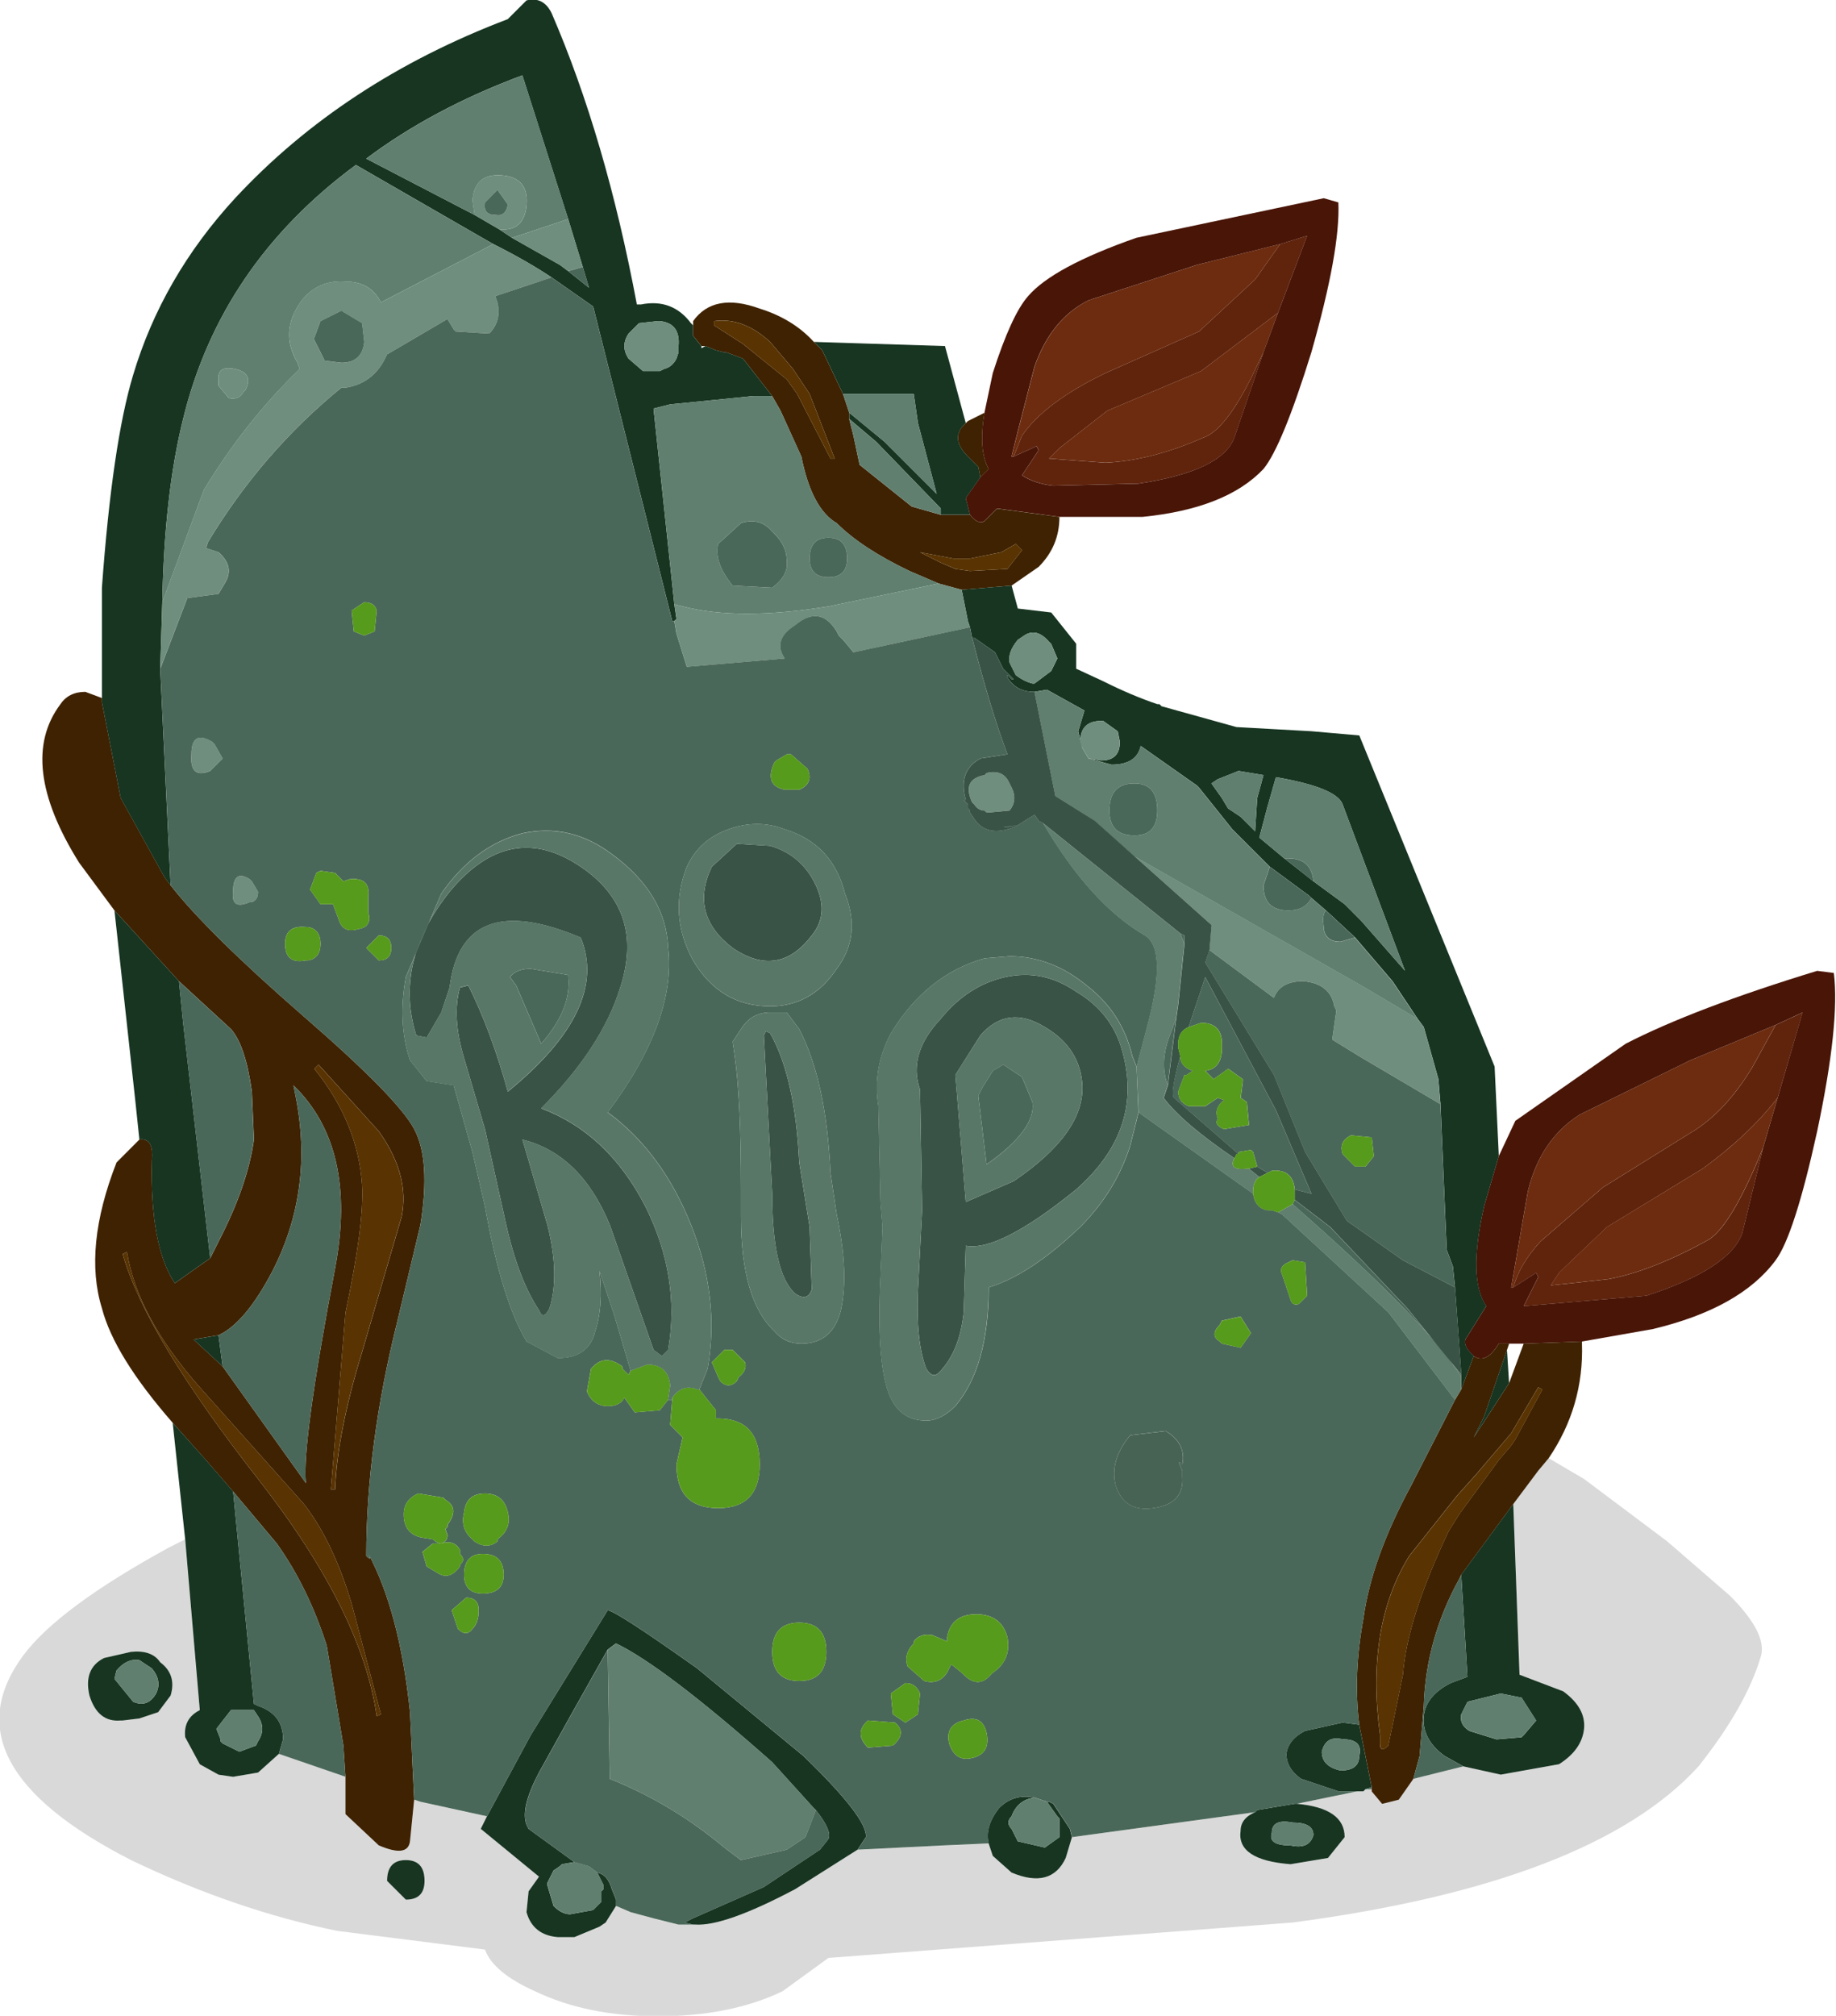<?xml version="1.0" encoding="utf-8"?>
<!-- Generator: Adobe Illustrator 16.0.3, SVG Export Plug-In . SVG Version: 6.00 Build 0)  -->
<!DOCTYPE svg PUBLIC "-//W3C//DTD SVG 1.1//EN" "http://www.w3.org/Graphics/SVG/1.1/DTD/svg11.dtd">
<svg version="1.1" id="Layer_1" xmlns="http://www.w3.org/2000/svg" xmlns:xlink="http://www.w3.org/1999/xlink" x="0px" y="0px"
	 width="44.1px" height="48.4px" viewBox="0 0 44.1 48.4" enable-background="new 0 0 44.1 48.4" xml:space="preserve">
<g id="shape_1">
	<path fill="#60240D" d="M31.398,5.66l-0.649,0.2l-0.601,0.85l-1.35,1.25l-2.25,1c-0.967,0.467-1.634,0.967-2,1.5l-0.2,0.5l0.45-0.2
		l0.1-0.05l0.05,0.1l-0.399,0.601c0.2,0.133,0.45,0.217,0.75,0.25l2.05-0.05c1.333-0.2,2.1-0.567,2.3-1.101l0.7-2.05l-0.1,0.2
		c-0.5,1.1-0.95,1.717-1.351,1.85c-0.833,0.367-1.616,0.566-2.35,0.601l-1.351-0.101l0.25-0.25l1.15-0.899l2.25-0.95l1.85-1.4
		L31.398,5.66 M40.898,28.059c0.733-0.533,1.334-1.1,1.8-1.699l0.601-2.05l-0.65,0.301l-0.55,1c-0.4,0.666-0.85,1.166-1.35,1.5
		l-2.25,1.4l-1.5,1.299c-0.334,0.367-0.551,0.734-0.65,1.102l0.55-0.352l0.05,0.102l-0.35,0.699l2.95-0.25
		c1.333-0.434,2.1-0.934,2.3-1.5l0.5-2.051c-0.5,1.234-0.934,1.967-1.3,2.201c-0.9,0.5-1.7,0.816-2.4,0.949l-0.899,0.1l-0.5,0.051
		l0.199-0.301l0.101-0.1l1.05-1L40.898,28.059"/>
	<path fill="none" d="M31.398,5.66"/>
	<path fill="#6D2C0F" d="M30.348,8.46l0.35-0.95l-1.85,1.4l-2.25,0.95l-1.15,0.899l-0.25,0.25l1.351,0.101
		c0.733-0.034,1.517-0.233,2.35-0.601c0.4-0.133,0.851-0.75,1.351-1.85L30.348,8.46 M24.298,10.96h0.05l0.2-0.5
		c0.366-0.533,1.033-1.033,2-1.5l2.25-1l1.35-1.25l0.601-0.85l-2,0.5l-2.601,0.85c-0.6,0.3-1.033,0.833-1.3,1.6l-0.4,1.551
		L24.298,10.96 M42.098,25.61l0.55-1l-2.05,0.849l-2.65,1.301c-0.633,0.4-1.05,1.016-1.25,1.85l-0.399,2.301h0.05
		c0.1-0.367,0.316-0.734,0.65-1.102l1.5-1.299l2.25-1.4C41.248,26.776,41.698,26.276,42.098,25.61 M42.698,26.36
		c-0.466,0.6-1.066,1.166-1.8,1.699l-2.3,1.4l-1.05,1l-0.101,0.1l-0.199,0.301l0.5-0.051l0.899-0.1c0.7-0.133,1.5-0.449,2.4-0.949
		c0.366-0.234,0.8-0.967,1.3-2.201L42.698,26.36"/>
	<path fill="none" d="M30.348,8.46"/>
	<path fill="#491507" d="M25.448,12.41h2c1.334-0.134,2.301-0.517,2.9-1.15c0.3-0.366,0.684-1.3,1.15-2.8
		c0.466-1.634,0.683-2.833,0.649-3.6l-0.35-0.101l-4.5,0.95c-1.334,0.467-2.2,0.934-2.601,1.4c-0.267,0.3-0.55,0.916-0.85,1.85
		l-0.2,0.95c-0.1,0.6-0.066,1.05,0.101,1.35l-0.2,0.2l-0.351,0.5l0.101,0.4c0.133,0.166,0.25,0.216,0.35,0.149l0.3-0.3L25.448,12.41
		 M36.398,26.911l-0.399,0.85l-0.351,1.199c-0.267,1.168-0.25,1.967,0.05,2.4l-0.5,0.801c-0.033,0.1,0.017,0.217,0.15,0.35
		l0.05,0.049c0.2,0.135,0.4,0.033,0.601-0.299h0.25h0.35l1.4-0.051l1.699-0.299c1.4-0.334,2.384-0.885,2.95-1.65
		c0.3-0.4,0.634-1.434,1-3.1c0.367-1.734,0.5-3,0.4-3.8l-0.4-0.051c-1.967,0.601-3.5,1.184-4.6,1.75L36.398,26.911 M42.698,26.36
		l-0.35,1.199l-0.5,2.051c-0.2,0.566-0.967,1.066-2.3,1.5l-2.95,0.25l0.35-0.699l-0.05-0.102l-0.55,0.352h-0.05l0.399-2.301
		c0.2-0.834,0.617-1.449,1.25-1.85l2.65-1.301l2.05-0.849l0.65-0.301L42.698,26.36 M30.748,5.861l0.649-0.2l-0.7,1.85l-0.35,0.95
		l-0.7,2.05c-0.2,0.533-0.967,0.9-2.3,1.101l-2.05,0.05c-0.3-0.033-0.55-0.117-0.75-0.25l0.399-0.601l-0.05-0.1l-0.1,0.05l-0.45,0.2
		h-0.05l0.149-0.6l0.4-1.551c0.267-0.767,0.7-1.3,1.3-1.6l2.601-0.85L30.748,5.861"/>
	<path fill="none" d="M25.448,12.41"/>
	<path fill="#3F2201" d="M23.748,11.26c-0.167-0.3-0.2-0.75-0.101-1.35l-0.399,0.2l-0.051,0.05c-0.267,0.233-0.25,0.5,0.051,0.8
		l0.25,0.25l0.05,0.25L23.748,11.26 M23.648,12.51c-0.1,0.066-0.217,0.017-0.35-0.149h-0.7l-0.7-0.2l-1.25-1l-0.149-0.7l-0.101-0.4
		V9.91l-0.149-0.45l-0.5-1.05l-0.2-0.2c-0.334-0.367-0.767-0.634-1.3-0.8c-0.733-0.267-1.267-0.167-1.601,0.3v0.1v0.25l0.2,0.25
		h0.05h0.05l0.25,0.101l0.2,0.05h0.05l0.4,0.15l0.7,0.899l0.2,0.351l0.5,1.1c0.166,0.833,0.449,1.366,0.85,1.6
		c0.4,0.4,0.983,0.783,1.75,1.15l0.7,0.3l0.55,0.15l1.2-0.101l0.649-0.449c0.334-0.334,0.5-0.733,0.5-1.2l-1.5-0.2L23.648,12.51
		 M37.998,32.26V32.21l-1.4,0.051l-0.35,0.949l-0.65,1l-0.2,0.301l0.25-0.5l0.55-1.6l0.051-0.15h-0.25
		c-0.2,0.332-0.4,0.434-0.601,0.299l-0.3,0.801l-0.15,0.25l-1.05,2.051c-0.633,1.166-1.017,2.232-1.149,3.199
		c-0.167,0.9-0.2,1.75-0.101,2.551l0.3,1.5v0.049v0.051l0.25,0.299l0.4-0.1l0.35-0.5l0.15-0.549l0.1-1.201
		c0.034-1.066,0.317-2.082,0.851-3.049l0.05-0.102l1.25-1.699l0.6-0.801l0.25-0.299C37.765,34.177,38.031,33.26,37.998,32.26
		 M2.448,31.411c0.2,0.766,0.767,1.682,1.7,2.75l0.8,0.898l0.65,0.75l1.05,1.25c0.5,0.701,0.9,1.518,1.2,2.451l0.4,2.4l0.05,0.75
		v0.898l0.8,0.75c0.467,0.201,0.717,0.168,0.75-0.1l0.1-1l-0.1-2.1c-0.167-1.6-0.5-2.867-1-3.801c0.066,0.135,0.05,0.15-0.05,0.051
		c0-1.768,0.25-3.65,0.75-5.65l0.55-2.299c0.167-1.033,0.116-1.801-0.15-2.301s-1.149-1.4-2.649-2.7
		c-1.533-1.334-2.601-2.384-3.2-3.15l-0.15-0.2l-1.05-1.899l-0.45-2.3V16.76l-0.399-0.149c-0.267,0-0.467,0.1-0.601,0.3
		c-0.699,0.933-0.55,2.2,0.45,3.8l0.851,1.15l1.55,1.699l1.25,1.15c0.233,0.268,0.399,0.768,0.5,1.5l0.05,1.15
		c-0.1,0.732-0.384,1.551-0.85,2.449l-0.2,0.4l-0.851,0.6c-0.399-0.6-0.583-1.582-0.55-2.949c0.033-0.367-0.066-0.533-0.3-0.5
		l-0.55,0.551C2.265,29.276,2.148,30.444,2.448,31.411 M22.098,13.26l0.8,0.15h0.4l0.75-0.15l0.35-0.2l0.15,0.15l-0.351,0.45
		l-0.899,0.05l-0.351-0.05l-0.35-0.15C22.398,13.41,22.232,13.326,22.098,13.26 M36.298,34.411l0.649-1.102l0.101,0.051l-0.65,1.199
		l-0.1,0.15l-0.3,0.35l-0.95,1.301l-0.25,0.4c-0.667,1.4-1.033,2.549-1.101,3.449l-0.35,1.701c-0.134,0.133-0.2,0.115-0.2-0.051
		v-0.199c-0.233-1.734,0-3.168,0.7-4.301l1.15-1.449l0.449-0.5L36.298,34.411 M17.848,8.26l-0.7-0.45v-0.1
		c0.467-0.066,0.917,0.1,1.351,0.5l0.55,0.65l0.399,0.6l0.601,1.55h-0.101l-0.8-1.55l-0.25-0.35L17.848,8.26 M8.698,28.46
		c-0.066-1-0.449-1.934-1.149-2.799l0.1-0.102l1.45,1.602c0.5,0.699,0.684,1.383,0.55,2.049l-0.95,3.25
		c-0.399,1.301-0.616,2.4-0.649,3.301H7.948l0.351-4.25C8.598,30.11,8.732,29.093,8.698,28.46 M6.198,35.51
		c-1.8-2.301-2.883-4.1-3.25-5.4l0.101-0.051c0.166,1.033,0.75,2.117,1.75,3.25l2.5,2.801c0.467,0.6,0.85,1.4,1.149,2.4l0.7,2.65
		l-0.1,0.049C8.815,39.544,7.865,37.643,6.198,35.51 M5.248,32.059c0.433-0.199,0.866-0.717,1.3-1.549
		c0.666-1.301,0.85-2.701,0.55-4.201l-0.05-0.25c1.033,1,1.366,2.467,1,4.4c-0.533,2.801-0.767,4.518-0.7,5.15l-2-2.801l-0.7-0.648
		L5.248,32.059"/>
	<path fill="none" d="M23.748,11.26"/>
	<path fill="#173521" d="M23.198,11.96l0.351-0.5l-0.05-0.25l-0.25-0.25c-0.301-0.3-0.317-0.566-0.051-0.8l-0.5-1.851l-3.149-0.1
		l0.2,0.2l0.5,1.05h1.699l0.101,0.7l0.45,1.7l-1.25-1.25l-0.851-0.7v0.149l0.65,0.551l1.55,1.6v0.15h0.7L23.198,11.96
		 M24.448,14.611l-0.149-0.551l-1.2,0.101l0.15,0.75l0.05,0.149l0.05,0.25h0.05l0.5,0.351l0.25,0.5l-0.05-0.101l0.25,0.25h-0.05
		l-0.101-0.1v0.05c0.134,0.233,0.351,0.351,0.65,0.351l0.3-0.051l0.9,0.5l-0.15,0.5l0.101,0.4l-0.051-0.15
		c0-0.333,0.167-0.5,0.5-0.5h0.051l0.35,0.25l0.05,0.25c0,0.301-0.149,0.45-0.45,0.45l-0.3-0.05l0.55,0.15
		c0.4,0,0.634-0.15,0.7-0.45l1.351,0.95l0.05,0.05l0.8,1l0.65,0.649l0.25,0.25l0.949,0.7l0.051,0.05l0.35,0.301l0.7,0.649
		l0.899,1.05l0.601,0.9l0.149,0.2l0.351,1.25l0.05,0.6l0.15,3.5l0.149,0.4l0.05,0.5l0.101,1.398l0.05,0.701v0.049v0.301l0.3-0.801
		l-0.05-0.049c-0.134-0.133-0.184-0.25-0.15-0.35l0.5-0.801c-0.3-0.434-0.316-1.232-0.05-2.4l0.351-1.199l-0.101-2.15l-3.25-7.95
		l-1.149-0.101l-1.801-0.1l-1.8-0.5l-0.05-0.05h-0.05c-0.4-0.134-0.834-0.317-1.3-0.55l-0.65-0.301v-0.6l-0.6-0.75L24.448,14.611
		 M4.148,34.161l0.3,2.799l0.351,4.1c-0.267,0.135-0.384,0.352-0.351,0.65l0.351,0.65l0.45,0.25l0.35,0.051l0.6-0.102l0.5-0.449
		l0.101-0.35c0-0.4-0.2-0.668-0.601-0.801l-0.1-0.049l-0.5-5.102l-0.65-0.75L4.148,34.161 M3.248,26.411l0.1,0.949
		c0.233-0.033,0.333,0.133,0.3,0.5c-0.033,1.367,0.15,2.35,0.55,2.949l0.851-0.6l-0.65-5.65l-0.1-1l-1.55-1.699L3.248,26.411
		 M2.448,14.111v2.649v0.101l0.45,2.3l1.05,1.899l0.15,0.2l-0.25-5.2l0.05-1.6c0.033-1.733,0.2-3.2,0.5-4.4
		c0.601-2.467,1.983-4.5,4.15-6.1l2.95,1.7l0.35,0.2c0.533,0.267,1,0.533,1.4,0.8l1,0.7l1.899,7.55h0.05l0.051-0.05l-0.051-0.351
		l-0.5-4.7l0.4-0.1l2-0.2h0.45l-0.7-0.899l-0.4-0.15h-0.05l-0.2-0.05l-0.25-0.101l-0.1,0.051V8.31l-0.2-0.25V7.81l-0.05-0.05
		c-0.3-0.399-0.7-0.55-1.2-0.45h-0.1c-0.5-2.666-1.184-5-2.05-7c-0.134-0.267-0.334-0.366-0.601-0.3l-0.45,0.45
		c-2.633,1-4.816,2.434-6.55,4.3c-1.166,1.267-1.983,2.684-2.45,4.25C2.865,10.111,2.615,11.81,2.448,14.111 M32.348,21.76
		l-0.05-0.05l-0.75-0.55l-0.7-0.55l-0.6-0.5l0.199-0.75l0.2-0.7c0.967,0.166,1.5,0.383,1.601,0.649l1.5,4l-1.051-1.199L32.348,21.76
		 M25.198,15.41l0.051,0.05l0.149,0.35l-0.149,0.301l-0.4,0.3h-0.05c-0.134-0.033-0.267-0.101-0.4-0.2l-0.149-0.3
		c-0.034-0.167,0.033-0.351,0.199-0.55l0.15-0.101C24.798,15.127,24.998,15.177,25.198,15.41 M36.498,40.21l-0.15-4.1l-1.25,1.699
		l0.15,2.451l-0.4,0.15c-0.4,0.199-0.616,0.467-0.65,0.799c-0.033,0.367,0.134,0.684,0.5,0.951l0.45,0.25l0.9,0.199l1.399-0.25
		c0.367-0.232,0.567-0.518,0.601-0.85c0.033-0.334-0.134-0.633-0.5-0.9L36.498,40.21 M32.748,43.01l0.05-0.051l0.149-0.049l-0.3-1.5
		l-0.399-0.051l-0.9,0.199c-0.267,0.135-0.417,0.318-0.45,0.551c0,0.232,0.117,0.434,0.351,0.6l0.899,0.301h0.45h0.05H32.748
		 M32.298,44.11c0-0.467-0.384-0.732-1.15-0.801h-0.05l-0.9,0.15l-0.05,0.051c-0.233,0.1-0.35,0.25-0.35,0.449
		c-0.066,0.467,0.333,0.734,1.2,0.801l0.899-0.15L32.298,44.11 M25.598,44.61l0.15-0.5l-0.051-0.199l-0.399-0.602l-0.101-0.049
		h-0.05l0.25,0.35l0.05,0.051v0.449l-0.35,0.25l-0.65-0.15l-0.05-0.1l-0.1-0.199c-0.101-0.102-0.101-0.201,0-0.301
		c0.1-0.268,0.283-0.416,0.55-0.449c-0.333-0.068-0.616,0.016-0.85,0.25c-0.233,0.299-0.317,0.582-0.25,0.85l0.1,0.299l0.45,0.4
		C24.931,45.227,25.365,45.11,25.598,44.61 M19.098,45.36l1.5-0.949l0.2-0.301c0.033-0.301-0.467-0.949-1.5-1.949l-2.55-2.102
		c-1.267-0.898-1.983-1.365-2.15-1.398l-1.85,3l-1.051,1.949l-0.149,0.301l1.399,1.148l-0.25,0.352l-0.05,0.5
		c0.101,0.365,0.351,0.566,0.75,0.6h0.4l0.6-0.25l0.15-0.1l0.25-0.4V45.71v-0.1l-0.101-0.25c-0.066-0.232-0.183-0.367-0.35-0.4
		l0.15,0.301v0.1l-0.051,0.051v0.25l-0.199,0.199l-0.551,0.1c-0.133,0-0.267-0.066-0.399-0.199l-0.15-0.5V45.21l0.15-0.299
		l0.149-0.102l0.051-0.049l0.3-0.051l-1.101-0.799l-0.05-0.102c-0.1-0.266,0-0.682,0.3-1.25l0.75-1.35l0.9-1.6l0.2-0.15
		c0.767,0.367,2.017,1.316,3.75,2.85l1,1.102l0.05,0.049c0.267,0.334,0.366,0.566,0.3,0.701l-0.2,0.25l-1.35,0.898l-1.7,0.75
		l-0.2,0.102l0.2,0.049h0.05C17.164,46.243,17.964,45.96,19.098,45.36 M35.598,34.21l0.65-1l-0.051-0.799l-0.55,1.6l-0.25,0.5
		L35.598,34.21 M11.998,5.51l-0.601-0.35l-2.6-1.351c1.066-0.8,2.316-1.467,3.75-2l1.1,3.45l0.351,1.15l0.149,0.5l-0.5-0.4
		l-0.2-0.149l-1.149-0.65L11.998,5.51 M15.098,8.611c-0.134-0.2-0.134-0.4,0-0.601l0.05-0.05l0.2-0.2l0.45-0.05h0.05
		c0.333,0.033,0.483,0.233,0.45,0.6v0.051v0.1l-0.05,0.15c-0.067,0.133-0.167,0.216-0.301,0.25l-0.1,0.05h-0.05h-0.351L15.098,8.611
		 M4.648,32.161l0.7,0.648l-0.1-0.75L4.648,32.161 M5.348,41.86l-0.05-0.051V41.76l-0.101-0.25l0.351-0.451h0.1h0.45l0.1,0.15
		c0.134,0.201,0.134,0.4,0,0.6l-0.05,0.102l-0.399,0.148L5.348,41.86 M2.798,40.11c0.166-0.199,0.35-0.283,0.55-0.25l0.3,0.199
		c0.167,0.201,0.2,0.4,0.101,0.602c-0.134,0.232-0.317,0.299-0.551,0.199l-0.449-0.551L2.798,40.11 M29.248,18.71l0.5-0.2l0.6,0.101
		l-0.15,0.55l-0.05,0.8l-0.35-0.35l-0.3-0.2l-0.15-0.25l-0.25-0.351L29.248,18.71 M9.748,44.661c-0.301,0-0.45,0.166-0.45,0.5
		l0.45,0.449c0.3,0,0.449-0.15,0.449-0.449C10.198,44.827,10.048,44.661,9.748,44.661 M3.148,39.661l-0.649,0.148
		c-0.334,0.168-0.45,0.467-0.351,0.9c0.134,0.434,0.384,0.633,0.75,0.6h0.05l0.4-0.049l0.45-0.15l0.3-0.4
		c0.1-0.332,0.017-0.6-0.25-0.799C3.714,39.71,3.482,39.628,3.148,39.661 M35.248,40.86l0.8-0.199l0.5,0.1l0.35,0.549l-0.3,0.352
		l-0.05,0.049l-0.601,0.051l-0.649-0.201c-0.167-0.1-0.233-0.232-0.2-0.398L35.248,40.86 M32.198,42.51
		c-0.3-0.066-0.449-0.217-0.449-0.451c0.066-0.266,0.233-0.365,0.5-0.299c0.333,0,0.466,0.133,0.399,0.4
		C32.648,42.393,32.498,42.51,32.198,42.51 M30.998,44.309c-0.367,0-0.517-0.1-0.45-0.299c0-0.234,0.166-0.316,0.5-0.25
		c0.333,0,0.5,0.1,0.5,0.299C31.482,44.294,31.298,44.378,30.998,44.309"/>
	<path fill="none" d="M23.198,11.96"/>
	<path fill-opacity="0.149" d="M38.048,35.51l-0.851-0.5l-0.25,0.299l-0.6,0.801l0.15,4.1l1.05,0.4c0.366,0.268,0.533,0.566,0.5,0.9
		c-0.033,0.332-0.233,0.617-0.601,0.85l-1.399,0.25l-0.9-0.199l-1.2,0.299l-0.35,0.5l-0.4,0.1l-0.25-0.299V42.96h-0.149l-0.05,0.051
		h-0.101h-0.05l-1.45,0.299c0.767,0.068,1.15,0.334,1.15,0.801l-0.4,0.5l-0.899,0.15c-0.867-0.066-1.267-0.334-1.2-0.801
		c0-0.199,0.116-0.35,0.35-0.449l-4.399,0.6l-0.15,0.5c-0.233,0.5-0.667,0.617-1.3,0.35l-0.45-0.4l-0.1-0.299l-1.101,0.049
		l-2.05,0.102l-1.5,0.949c-1.134,0.6-1.934,0.883-2.4,0.85h-0.399l-0.601-0.15l-0.55-0.148l-0.35-0.15l-0.25,0.4l-0.15,0.1
		l-0.6,0.25h-0.4c-0.399-0.033-0.649-0.234-0.75-0.6l0.05-0.5l0.25-0.352l-1.399-1.148l0.149-0.301l-1.6-0.35l-0.15-0.051l-0.1,1
		c-0.033,0.268-0.283,0.301-0.75,0.1l-0.8-0.75v-0.898L6.698,42.11l-0.5,0.449l-0.6,0.102l-0.35-0.051l-0.45-0.25l-0.351-0.65
		c-0.033-0.299,0.084-0.516,0.351-0.65l-0.351-4.1l-0.399,0.201c-1.767,0.967-2.934,1.832-3.5,2.6c-1.267,1.732-0.4,3.367,2.6,4.9
		c1.667,0.799,3.316,1.365,4.95,1.699l3.55,0.449c0.134,0.367,0.533,0.701,1.2,1c0.833,0.4,1.816,0.602,2.95,0.602
		c1.166,0,2.166-0.201,3-0.602l1.1-0.799l11.15-0.85c4.8-0.635,8.05-1.885,9.75-3.75c0.767-0.967,1.267-1.852,1.5-2.65
		c0.1-0.367-0.15-0.85-0.75-1.451l-1.5-1.299L38.048,35.51 M9.298,45.161c0-0.334,0.149-0.5,0.45-0.5c0.3,0,0.449,0.166,0.449,0.5
		c0,0.299-0.149,0.449-0.449,0.449L9.298,45.161 M2.498,39.809l0.649-0.148c0.334-0.033,0.566,0.049,0.7,0.25
		c0.267,0.199,0.35,0.467,0.25,0.799l-0.3,0.4l-0.45,0.15l-0.4,0.049h-0.05c-0.366,0.033-0.616-0.166-0.75-0.6
		C2.048,40.276,2.164,39.977,2.498,39.809"/>
	<path fill="none" d="M38.048,35.51"/>
	<path fill="#607F6F" d="M21.048,10.611l-0.65-0.551l0.101,0.4l0.149,0.7l1.25,1l0.7,0.2v-0.15L21.048,10.611 M21.948,9.46h-1.699
		l0.149,0.45l0.851,0.7l1.25,1.25l-0.45-1.7L21.948,9.46 M31.798,22.26c-0.033-0.2-0.017-0.333,0.05-0.399l-0.35-0.301
		c-0.101,0.2-0.284,0.301-0.551,0.301c-0.399,0-0.6-0.2-0.6-0.601l0.15-0.45l-0.25-0.25l-0.65-0.649l-0.8-1l-0.05-0.05l-1.351-0.95
		c-0.066,0.3-0.3,0.45-0.7,0.45l-0.55-0.15l-0.149-0.25l-0.101-0.4l0.15-0.5l-0.9-0.5l-0.3,0.051l0.5,2.5l0.95,0.6l0.95,0.85
		l5.449,3.101l1.351,0.8l-0.601-0.9l-0.899-1.05l-0.351,0.101c-0.233,0-0.366-0.101-0.399-0.301V22.26 M32.298,21.71l0.399,0.4
		l1.051,1.199l-1.5-4c-0.101-0.267-0.634-0.483-1.601-0.649l-0.2,0.7l-0.199,0.75l0.6,0.5h0.1c0.367,0,0.567,0.183,0.601,0.55
		L32.298,21.71 M27.248,18.81c0.366,0,0.55,0.217,0.55,0.65c0,0.4-0.184,0.6-0.55,0.6c-0.4,0-0.601-0.199-0.601-0.6
		C26.648,19.027,26.848,18.81,27.248,18.81 M29.748,18.51l-0.5,0.2l-0.15,0.1l0.25,0.351l0.15,0.25l0.3,0.2l0.35,0.35l0.05-0.8
		l0.15-0.55L29.748,18.51 M28.348,22.41l-3.3-2.65c0.767,1.3,1.583,2.2,2.45,2.7c0.366,0.233,0.383,0.967,0.05,2.2l-0.25,0.95
		l0.05,1.1l2.75,1.951V28.61c0-0.166,0.05-0.283,0.15-0.35l-0.25-0.201h-0.051c-0.3,0.033-0.399-0.049-0.3-0.25
		c-0.833-0.566-1.399-1.049-1.7-1.449l0.101-0.301c-0.134-0.365-0.117-0.766,0.05-1.199l0.15-0.4l0.05-0.35l0.149-1.45L28.348,22.41
		 M9.148,7.26l2.7-1.399l-0.35-0.2l-2.95-1.7c-2.167,1.6-3.55,3.633-4.15,6.1c-0.3,1.2-0.467,2.667-0.5,4.4l1-2.7
		c0.667-1.1,1.434-2.066,2.3-2.899l-0.05-0.15c-0.3-0.5-0.267-1,0.101-1.5c0.267-0.333,0.616-0.483,1.05-0.45
		C8.698,6.76,8.982,6.927,9.148,7.26 M12.648,4.91c-0.033,0.433-0.25,0.633-0.649,0.6l0.3,0.2l1.35-0.45l-1.1-3.45
		c-1.434,0.533-2.684,1.2-3.75,2l2.6,1.351l-0.05-0.351c0.033-0.433,0.267-0.633,0.7-0.6S12.681,4.477,12.648,4.91 M5.648,8.861
		c0.3,0.066,0.384,0.232,0.25,0.5l-0.05,0.05C5.781,9.543,5.664,9.593,5.498,9.56l-0.25-0.3v-0.1
		C5.214,8.894,5.348,8.793,5.648,8.861 M15.698,9.81l0.5,4.7l0.2,0.05c0.9,0.233,2.066,0.233,3.5,0l2.65-0.55l-0.7-0.3
		c-0.767-0.367-1.35-0.75-1.75-1.15c-0.4-0.233-0.684-0.767-0.85-1.6l-0.5-1.1l-0.2-0.351h-0.45l-2,0.2L15.698,9.81 M18.548,14.111
		l-0.95-0.051c-0.3-0.366-0.417-0.699-0.35-1l0.55-0.5c0.3-0.1,0.55-0.033,0.75,0.2l0.05,0.05c0.2,0.2,0.3,0.417,0.3,0.65
		C18.931,13.694,18.815,13.91,18.548,14.111 M19.448,13.41c0-0.334,0.15-0.5,0.45-0.5s0.45,0.166,0.45,0.5
		c0,0.3-0.15,0.45-0.45,0.45S19.448,13.71,19.448,13.41 M14.148,44.809l-0.35-0.1l-0.3,0.051l-0.051,0.049l-0.149,0.102l-0.15,0.299
		v0.051l0.15,0.5c0.133,0.133,0.267,0.199,0.399,0.199l0.551-0.1l0.199-0.199v-0.25l0.051-0.051v-0.1l-0.15-0.301L14.148,44.809
		 M36.048,40.661l-0.8,0.199l-0.15,0.301c-0.033,0.166,0.033,0.299,0.2,0.398l0.649,0.201l0.601-0.051l0.05-0.049l0.3-0.352
		l-0.35-0.549L36.048,40.661 M31.748,42.059c0,0.234,0.149,0.385,0.449,0.451c0.301,0,0.45-0.117,0.45-0.35
		c0.066-0.268-0.066-0.4-0.399-0.4C31.982,41.694,31.815,41.794,31.748,42.059 M30.548,44.01c-0.066,0.199,0.083,0.299,0.45,0.299
		c0.3,0.068,0.483-0.016,0.55-0.25c0-0.199-0.167-0.299-0.5-0.299C30.714,43.694,30.548,43.776,30.548,44.01 M30.698,29.11
		l0.101,0.051l2.55,2.35l1.6,2.1l0.15-0.25v-0.301c-0.533-0.865-1.884-2.25-4.05-4.148L30.698,29.11 M14.598,39.61l0.05,3.1
		c1,0.4,1.917,0.951,2.75,1.65l0.4,0.301l1.1-0.25l0.45-0.301l0.25-0.65l-0.05-0.049l-1-1.102c-1.733-1.533-2.983-2.482-3.75-2.85
		L14.598,39.61 M5.298,41.809l0.05,0.051l0.4,0.199l0.399-0.148l0.05-0.102c0.134-0.199,0.134-0.398,0-0.6l-0.1-0.15h-0.45h-0.1
		L5.198,41.51l0.101,0.25V41.809 M3.348,39.86c-0.2-0.033-0.384,0.051-0.55,0.25l-0.05,0.199l0.449,0.551
		c0.233,0.1,0.417,0.033,0.551-0.199c0.1-0.201,0.066-0.4-0.101-0.602L3.348,39.86 M24.848,43.161
		c-0.267,0.033-0.45,0.182-0.55,0.449c-0.101,0.1-0.101,0.199,0,0.301l0.1,0.199l0.05,0.1l0.65,0.15l0.35-0.25v-0.449l-0.05-0.051
		l-0.25-0.35L24.848,43.161"/>
	<path fill="none" d="M21.048,10.611"/>
	<path fill="#6F8E7D" d="M23.098,14.16l-0.55-0.15l-2.65,0.55c-1.434,0.233-2.6,0.233-3.5,0l-0.2-0.05l0.051,0.351l-0.051,0.05
		l0.051,0.3l0.25,0.8l2.35-0.2c-0.2-0.3-0.116-0.566,0.25-0.8c0.4-0.333,0.733-0.283,1,0.15l0.05,0.1l0.101,0.101l0.25,0.3
		l2.8-0.601l-0.05-0.149L23.098,14.16 M25.998,17.96l0.149,0.25l0.3,0.05c0.301,0,0.45-0.149,0.45-0.45l-0.05-0.25l-0.35-0.25
		h-0.051c-0.333,0-0.5,0.167-0.5,0.5L25.998,17.96 M32.698,23.66l-5.449-3.101l1.85,1.65l-0.05,0.6l1.55,1.15
		c0.1-0.267,0.333-0.4,0.7-0.4c0.434,0.033,0.684,0.233,0.75,0.601l0.05,0.1l-0.1,0.7l0.649,0.4l1.95,1.15l-0.05-0.6l-0.351-1.25
		l-0.149-0.2L32.698,23.66 M7.548,8.111l0.149-0.4l0.5-0.25l0.5,0.3l0.051,0.45c-0.034,0.333-0.217,0.5-0.551,0.5L7.798,8.66
		l-0.25-0.5V8.111 M12.198,4.91c-0.033,0.2-0.133,0.283-0.3,0.25c-0.2,0-0.283-0.101-0.25-0.3l0.3-0.301L12.198,4.91 M13.648,5.26
		l-1.35,0.45l1.149,0.65l0.2,0.149l0.351-0.1L13.648,5.26 M25.248,15.46l-0.051-0.05c-0.199-0.233-0.399-0.283-0.6-0.15l-0.15,0.101
		c-0.166,0.199-0.233,0.383-0.199,0.55l0.149,0.3c0.134,0.1,0.267,0.167,0.4,0.2h0.05l0.4-0.3l0.149-0.301L25.248,15.46
		 M23.698,18.56l-0.05,0.051c-0.366,0.066-0.467,0.283-0.3,0.649l0.05,0.05c0.066,0.101,0.15,0.15,0.25,0.15l0.05,0.05l0.551-0.05
		c0.133-0.167,0.149-0.35,0.05-0.55l-0.05-0.101C24.148,18.576,23.964,18.493,23.698,18.56 M11.848,5.861l-2.7,1.399
		c-0.166-0.333-0.45-0.5-0.85-0.5c-0.434-0.033-0.783,0.117-1.05,0.45c-0.367,0.5-0.4,1-0.101,1.5l0.05,0.15
		c-0.866,0.833-1.633,1.8-2.3,2.899l-1,2.7l-0.05,1.6l0.65-1.699l0.75-0.101l0.149-0.25c0.167-0.267,0.117-0.517-0.149-0.75
		l-0.301-0.1l0.051-0.15c0.866-1.434,1.933-2.667,3.199-3.7h0.101c0.434-0.066,0.75-0.3,0.95-0.699l0.05-0.101l1.45-0.85l0.149,0.25
		l0.05,0.05l0.801,0.05l0.05-0.05c0.166-0.2,0.217-0.434,0.149-0.7l-0.05-0.149l1.351-0.45C12.848,6.394,12.381,6.127,11.848,5.861
		 M11.998,5.51c0.399,0.033,0.616-0.167,0.649-0.6c0.033-0.434-0.166-0.667-0.6-0.7s-0.667,0.167-0.7,0.6l0.05,0.351L11.998,5.51
		 M5.898,9.361c0.134-0.268,0.05-0.434-0.25-0.5c-0.3-0.067-0.434,0.033-0.399,0.3v0.1l0.25,0.3c0.166,0.033,0.283-0.017,0.35-0.149
		L5.898,9.361 M15.098,8.01c-0.134,0.2-0.134,0.4,0,0.601l0.35,0.3h0.351h0.05l0.1-0.05c0.134-0.034,0.233-0.117,0.301-0.25
		l0.05-0.15v-0.1V8.31c0.033-0.366-0.117-0.566-0.45-0.6h-0.05l-0.45,0.05l-0.2,0.2L15.098,8.01 M5.348,18.21l-0.2-0.35l-0.05-0.051
		c-0.333-0.199-0.5-0.1-0.5,0.301c-0.033,0.399,0.116,0.533,0.45,0.399L5.348,18.21 M5.998,21.66h0.05
		c0.1-0.033,0.149-0.117,0.149-0.25l-0.149-0.25l-0.05-0.05c-0.267-0.167-0.4-0.067-0.4,0.3C5.565,21.71,5.698,21.793,5.998,21.66"
		/>
	<path fill="none" d="M23.098,14.16"/>
	<path fill="#4A6859" d="M30.948,21.861c0.267,0,0.45-0.101,0.551-0.301l-0.051-0.05l-0.949-0.7l-0.15,0.45
		C30.348,21.66,30.548,21.861,30.948,21.861 M30.948,20.611h-0.1l0.7,0.55C31.515,20.793,31.315,20.611,30.948,20.611 M23.348,15.31
		l-0.05-0.25l-2.8,0.601l-0.25-0.3l-0.101-0.101l-0.05-0.1c-0.267-0.434-0.6-0.483-1-0.15c-0.366,0.233-0.45,0.5-0.25,0.8l-2.35,0.2
		l-0.25-0.8l-0.051-0.3h-0.05l-1.899-7.55l-1-0.7l-1.351,0.45l0.05,0.149c0.067,0.267,0.017,0.5-0.149,0.7l-0.05,0.05l-0.801-0.05
		l-0.05-0.05l-0.149-0.25l-1.45,0.85l-0.05,0.101c-0.2,0.399-0.517,0.633-0.95,0.699H8.198c-1.267,1.033-2.333,2.267-3.199,3.7
		l-0.051,0.15l0.301,0.1c0.267,0.233,0.316,0.483,0.149,0.75l-0.149,0.25l-0.75,0.101l-0.65,1.699l0.25,5.2
		c0.6,0.767,1.667,1.816,3.2,3.15c1.5,1.299,2.383,2.2,2.649,2.7s0.317,1.268,0.15,2.301l-0.55,2.299c-0.5,2-0.75,3.883-0.75,5.65
		c0.1,0.1,0.116,0.084,0.05-0.051c0.5,0.934,0.833,2.201,1,3.801l0.1,2.1l0.15,0.051l1.6,0.35l1.051-1.949l1.85-3
		c0.167,0.033,0.884,0.5,2.15,1.398l2.55,2.102c1.033,1,1.533,1.648,1.5,1.949l-0.2,0.301l2.05-0.102l1.101-0.049
		c-0.067-0.268,0.017-0.551,0.25-0.85c0.233-0.234,0.517-0.318,0.85-0.25l0.3,0.1h0.05l0.101,0.049l0.399,0.602l0.051,0.199
		l4.399-0.6l0.05-0.051l0.9-0.15h0.05l1.45-0.299h-0.45l-0.899-0.301c-0.233-0.166-0.351-0.367-0.351-0.6
		c0.033-0.232,0.184-0.416,0.45-0.551l0.9-0.199l0.399,0.051c-0.1-0.801-0.066-1.65,0.101-2.551
		c0.133-0.967,0.517-2.033,1.149-3.199l1.05-2.051l-1.6-2.1l-2.55-2.35l-0.101-0.051l-0.149-0.051h-0.101
		c-0.199-0.033-0.316-0.166-0.35-0.398l-2.75-1.951l-0.2,0.801c-0.233,0.732-0.633,1.383-1.2,1.949
		c-0.8,0.768-1.533,1.25-2.199,1.451c0,1.266-0.267,2.217-0.801,2.85c-0.233,0.232-0.466,0.35-0.699,0.35
		c-0.434,0-0.733-0.217-0.9-0.65c-0.2-0.533-0.267-1.467-0.2-2.799l0.05-1.201l-0.05-0.6l-0.05-2.301c-0.1-0.6,0-1.182,0.3-1.75
		c0.566-0.932,1.316-1.533,2.25-1.799l0.601-0.05c0.666,0,1.283,0.233,1.85,0.7c0.566,0.433,0.934,1,1.1,1.7l0.101,0.25l0.25-0.95
		c0.333-1.233,0.316-1.967-0.05-2.2c-0.867-0.5-1.684-1.4-2.45-2.7l-0.101-0.05l-0.1-0.15l-0.4,0.25l-0.1,0.051
		c-0.434,0.166-0.75,0.1-0.95-0.2l-0.1-0.15v-0.05l-0.05-0.05V19.31l-0.051-0.05l-0.05-0.05h0.05c-0.133-0.467-0.017-0.8,0.351-1
		l0.649-0.1C23.931,17.41,23.648,16.477,23.348,15.31 M24.148,19.861l0.3-0.051l-0.35,0.051H24.148 M28.448,22.46l-0.1-0.05
		l0.1,0.25V22.46 M28.048,26.059l0.2-1.599l-0.15,0.4C27.931,25.294,27.914,25.694,28.048,26.059 M28.198,26.36l1.551,1.35v-0.049
		l0.3-0.051l0.05,0.051l0.1,0.35l0.25,0.15l0.101-0.051c0.333-0.033,0.517,0.117,0.55,0.449l0.4,0.102l-0.851-2l-1.7-3.201
		l-0.399,1.2l0.3-0.101c0.333,0,0.5,0.167,0.5,0.5v0.102c0,0.332-0.134,0.516-0.4,0.549l0.2,0.201l0.351-0.25l0.35,0.25v0.049
		l-0.05,0.4l0.149,0.1l0.051,0.551l-0.601,0.1c-0.166-0.066-0.217-0.15-0.149-0.25c-0.067-0.166-0.017-0.316,0.149-0.449
		l-0.149-0.051l-0.301,0.199h-0.399c-0.167-0.066-0.25-0.182-0.25-0.35l0.149-0.4h0.051l0.149-0.1c-0.2-0.066-0.3-0.184-0.3-0.35
		C28.181,25.96,28.131,26.294,28.198,26.36 M31.948,29.46l-0.85-0.65l-0.05,0.102c2.166,1.898,3.517,3.283,4.05,4.148V33.01
		l-1.3-1.6L31.948,29.46 M24.798,26.46l-0.25-0.6l-0.45-0.301l-0.25,0.15l-0.25,0.4l-0.1,0.199l0.199,1.65
		C24.498,27.393,24.865,26.893,24.798,26.46 M29.348,32.26l-0.05-0.051c-0.167-0.1-0.167-0.232,0-0.4l0.05-0.1l0.45-0.1l0.25,0.4
		l-0.25,0.35L29.348,32.26 M31.048,30.26l0.3,0.049l0.05,0.801l-0.2,0.199c-0.1,0.033-0.166,0-0.199-0.1l-0.2-0.6
		c-0.066-0.133-0.017-0.232,0.149-0.301L31.048,30.26 M28.398,35.309v0.15c0.033,0.434-0.2,0.684-0.7,0.75
		c-0.466,0.066-0.767-0.117-0.899-0.549c-0.101-0.4,0.017-0.801,0.35-1.201l0.851-0.1c0.333,0.199,0.466,0.467,0.399,0.801
		C28.298,35.059,28.298,35.11,28.398,35.309 M32.448,27.26l0.5,0.049l0.051,0.451l-0.2,0.25h-0.3h0.05l-0.3-0.301
		C32.181,27.51,32.248,27.36,32.448,27.26 M33.948,42.71l1.2-0.299l-0.45-0.25c-0.366-0.268-0.533-0.584-0.5-0.951
		c0.034-0.332,0.25-0.6,0.65-0.799l0.4-0.15l-0.15-2.451l-0.05,0.102c-0.533,0.967-0.816,1.982-0.851,3.049l-0.1,1.201L33.948,42.71
		 M32.798,42.96h0.149v-0.049L32.798,42.96 M16.298,46.21h0.399h-0.05l-0.2-0.049l0.2-0.102l1.7-0.75l1.35-0.898l0.2-0.25
		c0.066-0.135-0.033-0.367-0.3-0.701l-0.25,0.65l-0.45,0.301l-1.1,0.25l-0.4-0.301c-0.833-0.699-1.75-1.25-2.75-1.65l-0.05-3.1
		l-0.9,1.6l-0.75,1.35c-0.3,0.568-0.399,0.984-0.3,1.25l0.05,0.102l1.101,0.799l0.35,0.1l0.2,0.15c0.167,0.033,0.283,0.168,0.35,0.4
		l0.101,0.25v0.1v0.051l0.35,0.15l0.55,0.148L16.298,46.21 M6.698,42.11l1.601,0.551l-0.05-0.75l-0.4-2.4
		c-0.3-0.934-0.7-1.75-1.2-2.451l-1.05-1.25l0.5,5.102l0.1,0.049c0.4,0.133,0.601,0.4,0.601,0.801L6.698,42.11 M14.148,6.91
		l-0.149-0.5l-0.351,0.1L14.148,6.91 M18.848,18.96c-0.333-0.066-0.417-0.283-0.25-0.65l0.05-0.05l0.25-0.149h0.101l0.399,0.35
		c0.101,0.233,0.033,0.4-0.2,0.5h-0.05H18.848 M16.498,20.81c0.199-0.433,0.533-0.733,1-0.899c0.466-0.167,0.916-0.167,1.35,0
		c0.767,0.233,1.25,0.75,1.45,1.55c0.267,0.667,0.2,1.267-0.2,1.8c-0.4,0.601-0.934,0.9-1.6,0.9c-0.801,0-1.417-0.367-1.851-1.101
		C16.248,22.326,16.198,21.576,16.498,20.81 M16.998,32.86l-0.2,0.5l0.399,0.5v0.051v0.148h0.051c0.666,0,1,0.367,1,1.102
		c0,0.699-0.334,1.049-1,1.049c-0.667,0-1-0.35-1-1.049l0.149-0.65l-0.3-0.301l0.05-0.6h-0.1l-0.2,0.25l-0.6,0.051l-0.25-0.352
		c-0.067,0.135-0.2,0.201-0.4,0.201c-0.233,0-0.4-0.117-0.5-0.35l0.1-0.551l0.051-0.051c0.199-0.199,0.433-0.199,0.699,0v0.051
		l0.15,0.15l0.05-0.1l-0.399-1.352l-0.351-1.049c0.066,0.566,0.033,1.049-0.1,1.449c-0.101,0.434-0.4,0.65-0.9,0.65l-0.75-0.4
		c-0.399-0.666-0.733-1.75-1-3.25l-0.3-1.299l-0.45-1.602l-0.649-0.1l-0.4-0.5c-0.2-0.6-0.233-1.266-0.1-2l0.85-2
		c0.533-0.767,1.184-1.25,1.95-1.45c0.767-0.167,1.483,0,2.149,0.5c0.867,0.634,1.317,1.384,1.351,2.25
		c0.133,1.167-0.351,2.483-1.45,3.95c0.866,0.633,1.533,1.533,2,2.701C17.065,30.577,17.198,31.727,16.998,32.86 M13.648,23.41
		l-0.899-0.15c-0.233,0-0.4,0.066-0.5,0.2l0.149,0.2l0.601,1.399C13.498,24.493,13.714,23.944,13.648,23.41 M17.648,25.36
		l-0.05-0.35l0.2-0.301c0.166-0.266,0.399-0.4,0.7-0.4h0.399l0.3,0.4c0.434,0.834,0.684,1.984,0.75,3.451l0.15,1
		c0.2,0.932,0.233,1.699,0.1,2.299c-0.133,0.533-0.449,0.801-0.949,0.801c-0.267,0-0.483-0.1-0.65-0.301
		c-0.533-0.5-0.8-1.416-0.8-2.75v-0.65C17.798,27.128,17.748,26.059,17.648,25.36 M8.748,15.26l-0.25-0.1l-0.051-0.5l0.301-0.2
		c0.166,0,0.267,0.066,0.3,0.2l-0.05,0.5L8.748,15.26 M5.148,17.861l0.2,0.35l-0.3,0.3c-0.334,0.134-0.483,0-0.45-0.399
		c0-0.4,0.167-0.5,0.5-0.301L5.148,17.861 M6.048,21.66h-0.05c-0.301,0.133-0.434,0.05-0.4-0.25c0-0.367,0.134-0.467,0.4-0.3
		l0.05,0.05l0.149,0.25C6.198,21.543,6.148,21.627,6.048,21.66 M5.548,24.71l-1.25-1.15l0.1,1l0.65,5.65l0.2-0.4
		c0.466-0.898,0.75-1.717,0.85-2.449l-0.05-1.15C5.948,25.477,5.781,24.977,5.548,24.71 M8.098,21.01l0.15,0.15l0.149-0.05
		c0.334-0.034,0.483,0.1,0.45,0.399v0.4c0.066,0.233-0.017,0.366-0.25,0.399c-0.233,0.067-0.384,0-0.45-0.199l-0.149-0.4H7.698
		l-0.25-0.35l0.15-0.4l0.1-0.05l0.351,0.05L8.098,21.01 M7.398,22.26c0.2,0.033,0.3,0.167,0.3,0.4s-0.1,0.366-0.3,0.399h-0.05
		c-0.333,0.067-0.5-0.066-0.5-0.399c0-0.3,0.167-0.434,0.5-0.4H7.398 M9.098,23.06l-0.3-0.3l0.3-0.3c0.2,0,0.3,0.1,0.3,0.3
		S9.298,23.06,9.098,23.06 M6.548,30.51c-0.434,0.832-0.867,1.35-1.3,1.549l0.1,0.75l2,2.801c-0.066-0.633,0.167-2.35,0.7-5.15
		c0.366-1.934,0.033-3.4-1-4.4l0.05,0.25C7.398,27.809,7.214,29.21,6.548,30.51 M10.598,37.059c0.2-0.066,0.35-0.016,0.45,0.15v0.1
		c0.1,0.102,0.1,0.184,0,0.25v0.051c-0.167,0.232-0.351,0.283-0.55,0.15l-0.25-0.15l-0.101-0.35l0.25-0.201H10.598
		c-0.066,0-0.134-0.033-0.2-0.1l-0.3-0.049c-0.267-0.068-0.4-0.25-0.4-0.551c0-0.232,0.117-0.4,0.351-0.5l0.6,0.1l0.05,0.051
		c0.233,0.133,0.25,0.332,0.051,0.6v0.051l-0.051,0.049l0.051,0.15C10.748,36.96,10.698,37.026,10.598,37.059 M11.398,37.01
		l-0.05-0.051c-0.2-0.166-0.267-0.383-0.2-0.65c0.033-0.299,0.2-0.449,0.5-0.449s0.483,0.15,0.55,0.449
		c0.067,0.268-0.017,0.484-0.25,0.65v0.051C11.781,37.143,11.598,37.143,11.398,37.01 M12.098,37.809c0,0.301-0.167,0.451-0.5,0.451
		c-0.3,0-0.45-0.15-0.45-0.451c0-0.332,0.15-0.5,0.45-0.5C11.931,37.309,12.098,37.477,12.098,37.809 M10.848,38.661l0.35-0.301
		c0.2,0,0.301,0.1,0.301,0.301c0,0.199-0.051,0.35-0.15,0.449c-0.1,0.133-0.217,0.133-0.35,0L10.848,38.661 M17.248,33.059
		l-0.15-0.35l0.3-0.299h0.2l0.3,0.299c0.033,0.133-0.017,0.25-0.149,0.35l-0.051,0.102c-0.133,0.133-0.267,0.133-0.399,0
		L17.248,33.059 M22.198,40.36l-0.399-0.35c-0.066-0.201-0.017-0.383,0.149-0.551v-0.049c0.101-0.135,0.25-0.184,0.45-0.15
		l0.351,0.15v-0.102c0.066-0.365,0.3-0.549,0.699-0.549c0.4,0,0.65,0.184,0.75,0.549c0.067,0.367-0.05,0.65-0.35,0.852l-0.05,0.049
		c-0.2,0.234-0.417,0.234-0.65,0l-0.05-0.049l-0.25-0.201l-0.1,0.201C22.615,40.36,22.431,40.427,22.198,40.36 M20.848,41.309
		l0.65,0.051c0.199,0.166,0.183,0.35-0.051,0.551l-0.6,0.049C20.615,41.727,20.615,41.51,20.848,41.309 M22.048,41.161l-0.3,0.199
		l-0.301-0.199l-0.05-0.5l0.351-0.25c0.166,0,0.283,0.082,0.35,0.25L22.048,41.161 M19.848,39.661c0,0.467-0.217,0.699-0.65,0.699
		c-0.433,0-0.649-0.232-0.649-0.699s0.217-0.701,0.649-0.701C19.631,38.96,19.848,39.194,19.848,39.661 M23.348,42.21
		c-0.267,0.066-0.45-0.049-0.55-0.35c-0.066-0.301,0.05-0.482,0.35-0.551c0.3-0.1,0.483,0,0.55,0.301
		C23.765,41.944,23.648,42.143,23.348,42.21 M31.848,21.861c-0.066,0.066-0.083,0.199-0.05,0.399v0.05
		c0.033,0.2,0.166,0.301,0.399,0.301l0.351-0.101L31.848,21.861 M32.698,22.111l-0.399-0.4l0.05,0.05L32.698,22.111 M34.598,26.51
		l-1.95-1.15l-0.649-0.4l0.1-0.7l-0.05-0.1c-0.066-0.367-0.316-0.567-0.75-0.601c-0.367,0-0.601,0.134-0.7,0.4l-1.55-1.15
		l-0.101,0.301l1.65,2.699l0.75,1.852l1,1.648l1.35,0.951l1.25,0.65l-0.05-0.5l-0.149-0.4L34.598,26.51 M27.798,19.46
		c0-0.434-0.184-0.65-0.55-0.65c-0.4,0-0.601,0.217-0.601,0.65c0,0.4,0.2,0.6,0.601,0.6C27.615,20.06,27.798,19.861,27.798,19.46
		 M7.698,7.71l-0.149,0.4v0.05l0.25,0.5l0.399,0.05c0.334,0,0.517-0.167,0.551-0.5L8.698,7.76l-0.5-0.3L7.698,7.71 M11.898,5.16
		c0.167,0.033,0.267-0.05,0.3-0.25l-0.25-0.351l-0.3,0.301C11.615,5.06,11.698,5.16,11.898,5.16 M17.598,14.06l0.95,0.051
		c0.267-0.2,0.383-0.417,0.35-0.65c0-0.233-0.1-0.45-0.3-0.65l-0.05-0.05c-0.2-0.233-0.45-0.3-0.75-0.2l-0.55,0.5
		C17.181,13.361,17.298,13.694,17.598,14.06 M19.898,12.91c-0.3,0-0.45,0.166-0.45,0.5c0,0.3,0.15,0.45,0.45,0.45
		s0.45-0.15,0.45-0.45C20.348,13.076,20.198,12.91,19.898,12.91"/>
	<path fill="none" d="M30.948,21.861"/>
	<path fill="#395446" d="M25.348,19.111l-0.5-2.5c-0.3,0-0.517-0.117-0.65-0.351v-0.05l0.101,0.1h0.05l-0.25-0.25l0.05,0.101
		l-0.25-0.5l-0.5-0.351h-0.05c0.3,1.167,0.583,2.101,0.85,2.801l-0.649,0.1c-0.367,0.2-0.483,0.533-0.351,1h-0.05l0.05,0.05
		l0.051,0.05v0.101l0.05,0.05v0.05l0.1,0.15c0.2,0.3,0.517,0.366,0.95,0.2l0.1-0.051l-0.3,0.051h-0.05l0.35-0.051l0.4-0.25l0.1,0.15
		l0.101,0.05l3.3,2.65l0.1,0.05v0.2l-0.149,1.45l-0.05,0.35l-0.2,1.599l-0.101,0.301c0.301,0.4,0.867,0.883,1.7,1.449l0.05-0.1
		h0.051l-1.551-1.35c-0.066-0.066-0.017-0.4,0.15-1l-0.05-0.199v-0.102c0-0.199,0.083-0.332,0.25-0.399l0.399-1.2l1.7,3.201l0.851,2
		l-0.4-0.102v0.051v0.199l0.85,0.65l1.851,1.951l1.3,1.6l-0.05-0.701l-0.101-1.398l-1.25-0.65l-1.35-0.951l-1-1.648l-0.75-1.852
		l-1.65-2.699l0.101-0.301l0.05-0.6l-1.85-1.65l-0.95-0.85L25.348,19.111 M23.648,18.611l0.05-0.051
		c0.267-0.066,0.45,0.017,0.551,0.25l0.05,0.101c0.1,0.2,0.083,0.383-0.05,0.55l-0.551,0.05l-0.05-0.05c-0.1,0-0.184-0.05-0.25-0.15
		l-0.05-0.05C23.181,18.894,23.281,18.677,23.648,18.611 M30.198,28.01l-0.199,0.049l0.25,0.201l0.199-0.1L30.198,28.01
		 M23.548,24.86c0.434-0.5,0.95-0.567,1.55-0.2c0.566,0.333,0.866,0.799,0.9,1.399c0.033,0.768-0.517,1.533-1.65,2.301l-1.15,0.5
		l-0.25-3.051L23.548,24.86 M25.848,23.81c-0.533-0.366-1.1-0.483-1.7-0.35c-0.6,0.133-1.116,0.467-1.55,1
		c-0.533,0.566-0.7,1.132-0.5,1.701l0.05,2.898l-0.1,1.951c-0.033,0.799,0.033,1.416,0.2,1.85c0.1,0.166,0.199,0.199,0.3,0.1
		c0.333-0.332,0.533-0.816,0.6-1.449l0.05-1.6c0.534,0.1,1.417-0.352,2.65-1.352c1.1-0.967,1.467-2.082,1.1-3.35
		C26.781,24.611,26.414,24.144,25.848,23.81 M17.698,20.26l-0.6,0.55c-0.366,0.767-0.2,1.417,0.5,1.95c0.733,0.5,1.366,0.4,1.9-0.3
		c0.3-0.367,0.316-0.8,0.05-1.3c-0.233-0.434-0.584-0.717-1.05-0.851L17.698,20.26 M13.948,20.81
		c-1.133-0.767-2.183-0.566-3.149,0.601c-0.9,1.133-1.167,2.283-0.8,3.45l0.25,0.051l0.35-0.601l0.2-0.6c0.2-1.6,1.25-2,3.149-1.2
		c0.467,1.134-0.116,2.368-1.75,3.7c-0.267-0.967-0.583-1.816-0.949-2.549l-0.2,0.05c-0.134,0.467-0.101,1.033,0.1,1.701l0.5,1.699
		l0.5,2.25c0.2,0.9,0.467,1.6,0.8,2.1c0.067,0.168,0.15,0.15,0.25-0.049c0.167-0.533,0.15-1.201-0.05-2l-0.6-2.051
		c0.934,0.232,1.633,0.916,2.1,2.051l1.05,3l0.2,0.148l0.15-0.148c0.2-1.168,0.017-2.318-0.55-3.451
		c-0.601-1.166-1.434-1.949-2.5-2.35c0.966-0.967,1.6-1.933,1.899-2.9C15.298,22.477,14.982,21.51,13.948,20.81 M18.398,24.76
		l-0.05,0.1l0.2,3.801c0,1.266,0.184,2.066,0.55,2.398c0.2,0.135,0.333,0.102,0.4-0.1l-0.051-1.5l-0.25-1.549
		c-0.066-1.367-0.3-2.4-0.699-3.102L18.398,24.76"/>
	<path fill="none" d="M25.348,19.111"/>
	<path fill="#569B1B" d="M29.698,27.71l-0.05,0.1c-0.1,0.201,0,0.283,0.3,0.25h0.051l0.199-0.049l-0.1-0.35l-0.05-0.051l-0.3,0.051
		v0.049H29.698 M28.298,25.161l0.05,0.199c0,0.166,0.1,0.283,0.3,0.35l-0.149,0.1h-0.051l-0.149,0.4c0,0.168,0.083,0.283,0.25,0.35
		h0.399l0.301-0.199l0.149,0.051c-0.166,0.133-0.217,0.283-0.149,0.449c-0.067,0.1-0.017,0.184,0.149,0.25l0.601-0.1l-0.051-0.551
		l-0.149-0.1l0.05-0.4v-0.049l-0.35-0.25l-0.351,0.25l-0.2-0.201c0.267-0.033,0.4-0.217,0.4-0.549v-0.102c0-0.332-0.167-0.5-0.5-0.5
		l-0.3,0.101c-0.167,0.067-0.25,0.2-0.25,0.399V25.161 M31.098,28.61v-0.051c-0.033-0.332-0.217-0.482-0.55-0.449l-0.101,0.051
		l-0.199,0.1c-0.101,0.066-0.15,0.184-0.15,0.35v0.051c0.033,0.232,0.15,0.365,0.35,0.398h0.101l0.149,0.051l0.351-0.199l0.05-0.102
		V28.61 M15.548,32.76l-0.4,0.15l-0.05,0.1l-0.15-0.15v-0.051c-0.267-0.199-0.5-0.199-0.699,0l-0.051,0.051l-0.1,0.551
		c0.1,0.232,0.267,0.35,0.5,0.35c0.2,0,0.333-0.066,0.4-0.201l0.25,0.352l0.6-0.051l0.2-0.25l0.05-0.35
		C16.065,32.927,15.881,32.76,15.548,32.76 M16.148,33.559v0.051l-0.05,0.6l0.3,0.301l-0.149,0.65c0,0.699,0.333,1.049,1,1.049
		c0.666,0,1-0.35,1-1.049c0-0.734-0.334-1.102-1-1.102h-0.051v-0.148V33.86l-0.399-0.5h-0.05
		C16.515,33.26,16.315,33.327,16.148,33.559 M29.298,32.21l0.05,0.051l0.45,0.1l0.25-0.35l-0.25-0.4l-0.45,0.1l-0.05,0.1
		C29.131,31.977,29.131,32.11,29.298,32.21 M31.348,30.309l-0.3-0.049l-0.101,0.049c-0.166,0.068-0.216,0.168-0.149,0.301l0.2,0.6
		c0.033,0.1,0.1,0.133,0.199,0.1l0.2-0.199L31.348,30.309 M32.948,27.309l-0.5-0.049c-0.199,0.1-0.267,0.25-0.199,0.449l0.3,0.301
		h-0.05h0.3l0.2-0.25L32.948,27.309 M18.598,18.31c-0.167,0.367-0.083,0.584,0.25,0.65h0.3h0.05c0.233-0.1,0.301-0.267,0.2-0.5
		l-0.399-0.35h-0.101l-0.25,0.149L18.598,18.31 M8.498,15.16l0.25,0.1l0.25-0.1l0.05-0.5c-0.033-0.134-0.134-0.2-0.3-0.2l-0.301,0.2
		L8.498,15.16 M8.248,21.16l-0.15-0.15l-0.05-0.05l-0.351-0.05l-0.1,0.05l-0.15,0.4l0.25,0.35h0.301l0.149,0.4
		c0.066,0.199,0.217,0.267,0.45,0.199c0.233-0.033,0.316-0.166,0.25-0.399v-0.4c0.033-0.3-0.116-0.434-0.45-0.399L8.248,21.16
		 M7.698,22.66c0-0.233-0.1-0.367-0.3-0.4h-0.05c-0.333-0.033-0.5,0.101-0.5,0.4c0,0.333,0.167,0.467,0.5,0.399h0.05
		C7.598,23.027,7.698,22.894,7.698,22.66 M8.798,22.76l0.3,0.3c0.2,0,0.3-0.1,0.3-0.3s-0.1-0.3-0.3-0.3L8.798,22.76 M11.048,37.21
		c-0.101-0.166-0.25-0.217-0.45-0.15h-0.2l-0.25,0.201l0.101,0.35l0.25,0.15c0.199,0.133,0.383,0.082,0.55-0.15v-0.051
		c0.1-0.066,0.1-0.148,0-0.25V37.21 M10.698,36.01l-0.05-0.051l-0.6-0.1c-0.233,0.1-0.351,0.268-0.351,0.5
		c0,0.301,0.134,0.482,0.4,0.551l0.3,0.049c0.066,0.066,0.134,0.1,0.2,0.1c0.1-0.033,0.15-0.1,0.15-0.199l-0.051-0.15l0.051-0.049
		V36.61C10.948,36.343,10.931,36.143,10.698,36.01 M11.348,36.96l0.05,0.051c0.2,0.133,0.384,0.133,0.55,0V36.96
		c0.233-0.166,0.317-0.383,0.25-0.65c-0.066-0.299-0.25-0.449-0.55-0.449s-0.467,0.15-0.5,0.449
		C11.081,36.577,11.148,36.794,11.348,36.96 M11.598,38.26c0.333,0,0.5-0.15,0.5-0.451c0-0.332-0.167-0.5-0.5-0.5
		c-0.3,0-0.45,0.168-0.45,0.5C11.148,38.11,11.298,38.26,11.598,38.26 M11.198,38.36l-0.35,0.301l0.15,0.449
		c0.133,0.133,0.25,0.133,0.35,0c0.1-0.1,0.15-0.25,0.15-0.449C11.498,38.46,11.398,38.36,11.198,38.36 M17.098,32.71l0.15,0.35
		l0.05,0.102c0.133,0.133,0.267,0.133,0.399,0l0.051-0.102c0.133-0.1,0.183-0.217,0.149-0.35l-0.3-0.299h-0.2L17.098,32.71
		 M21.798,40.01l0.399,0.35c0.233,0.066,0.417,0,0.551-0.199l0.1-0.201l0.25,0.201l0.05,0.049c0.233,0.234,0.45,0.234,0.65,0
		l0.05-0.049c0.3-0.201,0.417-0.484,0.35-0.852c-0.1-0.365-0.35-0.549-0.75-0.549c-0.399,0-0.633,0.184-0.699,0.549v0.102
		l-0.351-0.15c-0.2-0.033-0.35,0.016-0.45,0.15v0.049C21.781,39.628,21.732,39.809,21.798,40.01 M21.498,41.36l-0.65-0.051
		c-0.233,0.201-0.233,0.418,0,0.65l0.6-0.049C21.681,41.71,21.698,41.526,21.498,41.36 M21.748,41.36l0.3-0.199l0.05-0.5
		c-0.066-0.168-0.184-0.25-0.35-0.25l-0.351,0.25l0.05,0.5L21.748,41.36 M19.198,40.36c0.434,0,0.65-0.232,0.65-0.699
		s-0.217-0.701-0.65-0.701c-0.433,0-0.649,0.234-0.649,0.701S18.765,40.36,19.198,40.36 M22.798,41.86
		c0.1,0.301,0.283,0.416,0.55,0.35c0.3-0.066,0.417-0.266,0.35-0.6c-0.066-0.301-0.25-0.4-0.55-0.301
		C22.848,41.378,22.732,41.559,22.798,41.86"/>
	<path fill="none" d="M29.698,27.71"/>
	<path fill="#587767" d="M25.098,24.66c-0.6-0.367-1.116-0.3-1.55,0.2l-0.601,0.949l0.25,3.051l1.15-0.5
		c1.134-0.768,1.684-1.533,1.65-2.301C25.964,25.46,25.664,24.993,25.098,24.66 M24.148,23.46c0.601-0.134,1.167-0.017,1.7,0.35
		c0.566,0.334,0.934,0.801,1.1,1.4c0.367,1.268,0,2.383-1.1,3.35c-1.233,1-2.116,1.451-2.65,1.352l-0.05,1.6
		c-0.066,0.633-0.267,1.117-0.6,1.449c-0.101,0.1-0.2,0.066-0.3-0.1c-0.167-0.434-0.233-1.051-0.2-1.85l0.1-1.951l-0.05-2.898
		c-0.2-0.568-0.033-1.135,0.5-1.701C23.031,23.927,23.548,23.593,24.148,23.46 M17.098,20.81l0.6-0.55l0.801,0.05
		c0.466,0.134,0.816,0.417,1.05,0.851c0.267,0.5,0.25,0.933-0.05,1.3c-0.534,0.7-1.167,0.8-1.9,0.3
		C16.898,22.227,16.732,21.576,17.098,20.81 M10.798,21.41c0.967-1.167,2.017-1.367,3.149-0.601c1.034,0.7,1.351,1.667,0.95,2.9
		c-0.3,0.967-0.934,1.933-1.899,2.9c1.066,0.4,1.899,1.184,2.5,2.35c0.566,1.133,0.75,2.283,0.55,3.451l-0.15,0.148l-0.2-0.148
		l-1.05-3c-0.467-1.135-1.166-1.818-2.1-2.051l0.6,2.051c0.2,0.799,0.217,1.467,0.05,2c-0.1,0.199-0.183,0.217-0.25,0.049
		c-0.333-0.5-0.6-1.199-0.8-2.1l-0.5-2.25l-0.5-1.699c-0.2-0.668-0.233-1.234-0.1-1.701l0.2-0.05
		c0.366,0.733,0.683,1.583,0.949,2.549c1.634-1.332,2.217-2.566,1.75-3.7c-1.899-0.8-2.949-0.399-3.149,1.2l-0.2,0.6l-0.35,0.601
		l-0.25-0.051C9.631,23.694,9.898,22.543,10.798,21.41 M18.348,24.86l0.05-0.1l0.101,0.049c0.399,0.701,0.633,1.734,0.699,3.102
		l0.25,1.549l0.051,1.5c-0.067,0.201-0.2,0.234-0.4,0.1c-0.366-0.332-0.55-1.133-0.55-2.398L18.348,24.86 M27.298,25.61l-0.101-0.25
		c-0.166-0.7-0.533-1.267-1.1-1.7c-0.566-0.467-1.184-0.7-1.85-0.7l-0.601,0.05c-0.934,0.267-1.684,0.867-2.25,1.799
		c-0.3,0.568-0.399,1.15-0.3,1.75l0.05,2.301l0.05,0.6l-0.05,1.201c-0.066,1.332,0,2.266,0.2,2.799c0.167,0.434,0.467,0.65,0.9,0.65
		c0.233,0,0.466-0.117,0.699-0.35c0.534-0.633,0.801-1.584,0.801-2.85c0.666-0.201,1.399-0.684,2.199-1.451
		c0.567-0.566,0.967-1.217,1.2-1.949l0.2-0.801L27.298,25.61 M24.548,25.86l0.25,0.6c0.066,0.434-0.3,0.934-1.101,1.5l-0.199-1.65
		l0.1-0.199l0.25-0.4l0.25-0.15L24.548,25.86 M17.498,19.91c-0.467,0.166-0.801,0.467-1,0.899c-0.301,0.767-0.25,1.517,0.149,2.25
		c0.434,0.733,1.05,1.101,1.851,1.101c0.666,0,1.199-0.3,1.6-0.9c0.4-0.533,0.467-1.133,0.2-1.8c-0.2-0.8-0.684-1.316-1.45-1.55
		C18.414,19.743,17.964,19.743,17.498,19.91 M16.798,33.36l0.2-0.5c0.199-1.133,0.066-2.283-0.4-3.449
		c-0.467-1.168-1.134-2.068-2-2.701c1.1-1.467,1.583-2.783,1.45-3.95c-0.033-0.866-0.483-1.616-1.351-2.25
		c-0.666-0.5-1.383-0.667-2.149-0.5c-0.767,0.2-1.417,0.684-1.95,1.45l-0.85,2c-0.134,0.733-0.101,1.4,0.1,2l0.4,0.5l0.649,0.1
		l0.45,1.602l0.3,1.299c0.267,1.5,0.601,2.584,1,3.25l0.75,0.4c0.5,0,0.8-0.217,0.9-0.65c0.133-0.4,0.166-0.883,0.1-1.449
		l0.351,1.049l0.399,1.352l0.4-0.15c0.333,0,0.517,0.166,0.55,0.5l-0.05,0.35h0.1v-0.051c0.167-0.232,0.367-0.299,0.601-0.199
		H16.798 M12.748,23.26l0.899,0.15c0.066,0.533-0.149,1.083-0.649,1.649l-0.601-1.399l-0.149-0.2
		C12.348,23.326,12.515,23.26,12.748,23.26 M17.598,25.01l0.05,0.35c0.101,0.699,0.15,1.768,0.15,3.199v0.65
		c0,1.334,0.267,2.25,0.8,2.75c0.167,0.201,0.384,0.301,0.65,0.301c0.5,0,0.816-0.268,0.949-0.801c0.134-0.6,0.101-1.367-0.1-2.299
		l-0.15-1c-0.066-1.467-0.316-2.617-0.75-3.451l-0.3-0.4h-0.399c-0.301,0-0.534,0.134-0.7,0.4L17.598,25.01"/>
	<path fill="none" d="M25.098,24.66"/>
	<path fill="#593402" d="M22.898,13.41l-0.8-0.15c0.134,0.066,0.3,0.15,0.5,0.25l0.35,0.15l0.351,0.05l0.899-0.05l0.351-0.45
		l-0.15-0.15l-0.35,0.2l-0.75,0.15H22.898 M36.948,33.309l-0.649,1.102l-0.851,1l-0.449,0.5l-1.15,1.449
		c-0.7,1.133-0.934,2.566-0.7,4.301v0.199c0,0.166,0.066,0.184,0.2,0.051l0.35-1.701c0.067-0.9,0.434-2.049,1.101-3.449l0.25-0.4
		l0.95-1.301l0.3-0.35l0.1-0.15l0.65-1.199L36.948,33.309 M17.148,7.81l0.7,0.45l1.05,0.851l0.25,0.35l0.8,1.55h0.101l-0.601-1.55
		l-0.399-0.6l-0.55-0.65c-0.434-0.4-0.884-0.566-1.351-0.5V7.81 M7.548,25.661c0.7,0.865,1.083,1.799,1.149,2.799
		c0.034,0.633-0.1,1.65-0.399,3.051l-0.351,4.25h0.101c0.033-0.9,0.25-2,0.649-3.301l0.95-3.25c0.134-0.666-0.05-1.35-0.55-2.049
		l-1.45-1.602L7.548,25.661 M2.948,30.11c0.367,1.301,1.45,3.1,3.25,5.4c1.667,2.133,2.617,4.033,2.851,5.699l0.1-0.049l-0.7-2.65
		c-0.3-1-0.683-1.801-1.149-2.4l-2.5-2.801c-1-1.133-1.584-2.217-1.75-3.25L2.948,30.11"/>
	<path fill="none" d="M22.898,13.41"/>
	<path fill="#476354" d="M28.398,35.46v-0.15c-0.1-0.199-0.1-0.25,0-0.148c0.066-0.334-0.066-0.602-0.399-0.801l-0.851,0.1
		c-0.333,0.4-0.45,0.801-0.35,1.201c0.133,0.432,0.434,0.615,0.899,0.549C28.198,36.143,28.431,35.893,28.398,35.46"/>
	<path fill="none" d="M28.398,35.46"/>
</g>
</svg>
